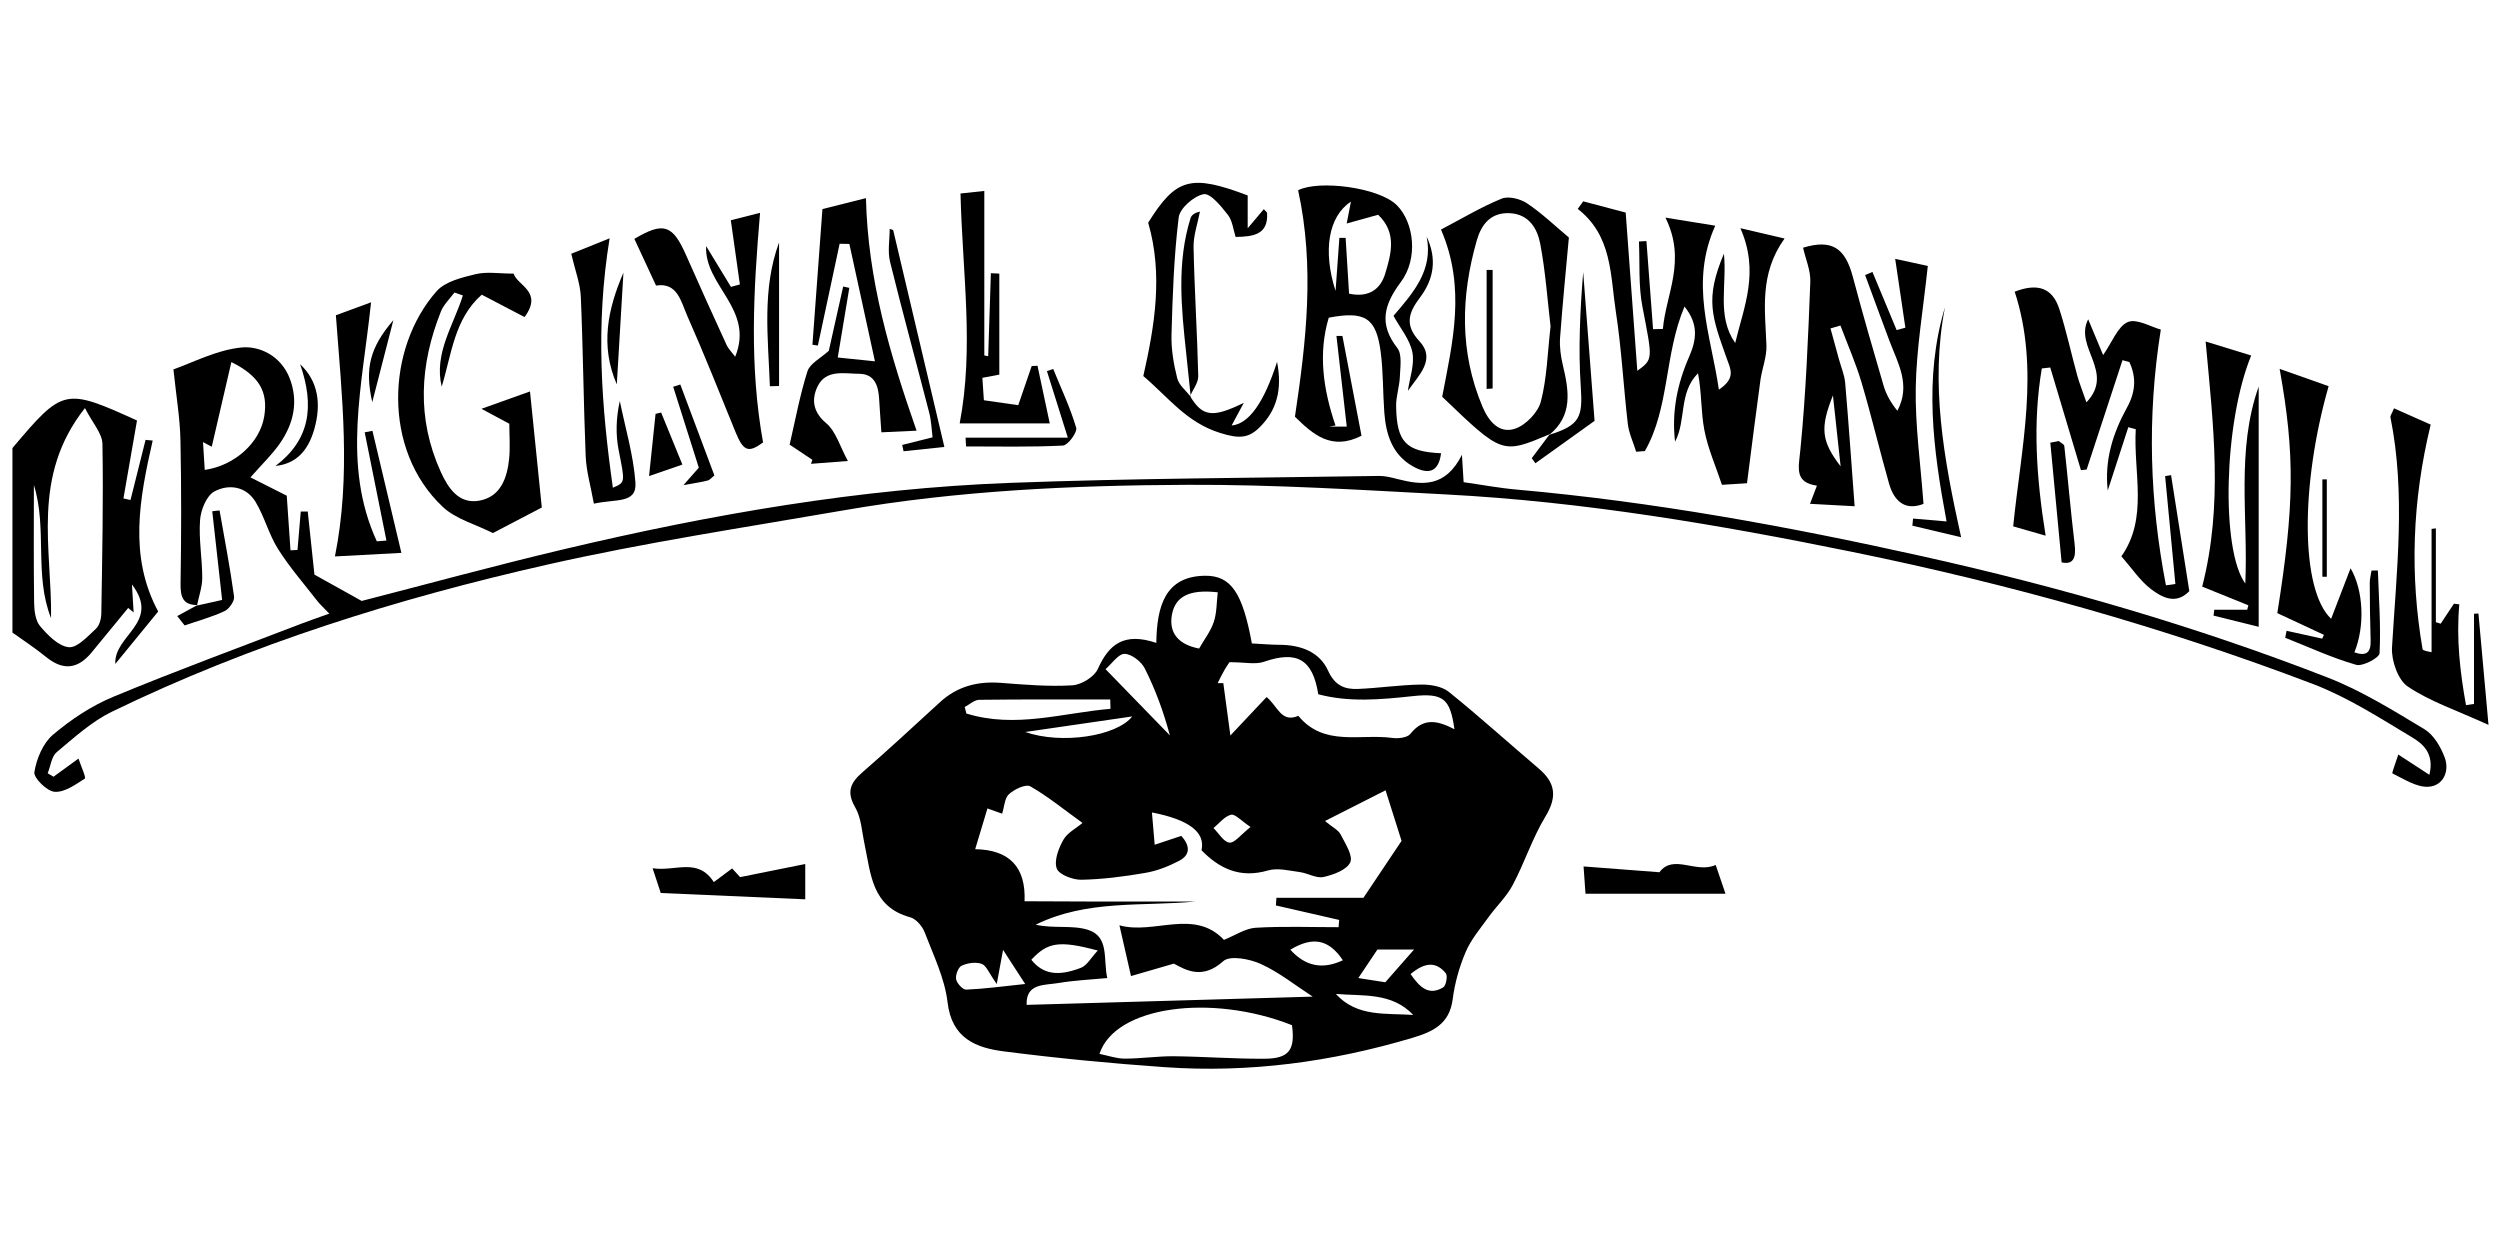 <?xml version="1.0" encoding="UTF-8"?><svg id="a" xmlns="http://www.w3.org/2000/svg" viewBox="0 0 400 200"><path d="M185.01,102.85c.08-5.91,1.44-10.63,7.75-10.73,4.26-.07,6.06,2.82,7.54,10.83,1.41,.07,2.94,.21,4.48,.22,3.32,.02,6.34,1.11,7.71,4.13,1.08,2.39,2.65,3.02,4.79,2.93,3.36-.14,6.71-.65,10.06-.7,1.5-.02,3.35,.27,4.46,1.16,4.91,3.95,9.59,8.2,14.4,12.28,2.7,2.29,2.97,4.54,1.07,7.67-2.09,3.45-3.34,7.39-5.24,10.97-.99,1.87-2.62,3.4-3.87,5.14-1.3,1.8-2.79,3.55-3.65,5.56-1.02,2.39-1.75,4.99-2.08,7.56-.5,3.98-3.19,5.22-6.46,6.19-12.92,3.85-26.1,5.63-39.56,4.69-8.62-.6-17.23-1.43-25.8-2.53-4.47-.57-8.33-2.09-9-7.85-.45-3.83-2.26-7.53-3.67-11.21-.37-.98-1.38-2.15-2.32-2.4-6.14-1.67-6.28-6.92-7.29-11.69-.43-1.99-.52-4.21-1.5-5.9-1.46-2.52-.73-3.97,1.2-5.64,4.21-3.65,8.28-7.45,12.4-11.21,2.78-2.54,6.05-3.35,9.75-3.06,3.79,.29,7.62,.62,11.4,.39,1.45-.09,3.5-1.35,4.07-2.61,1.76-3.94,4.18-5.93,9.38-4.17Zm7.24,33.15q.93-4.28-7.94-6.01c.14,1.7,.27,3.22,.44,5.17,1.85-.62,3.01-1.01,4.26-1.42,1.39,1.55,1.51,3.02-.37,4-1.66,.87-3.49,1.59-5.32,1.91-3.4,.59-6.85,1.04-10.29,1.11-1.37,.03-3.6-.82-3.95-1.8-.46-1.27,.29-3.23,1.06-4.59,.63-1.13,2.03-1.83,3.06-2.7-3-2.16-5.54-4.25-8.36-5.86-.71-.4-2.54,.47-3.4,1.25-.71,.64-.74,2.01-1.1,3.13l-2.35-.84c-.66,2.19-1.29,4.28-1.96,6.52q8.24,.14,7.9,8.33c3.29,.01,6.54,.03,9.8,.04,5.87,0,11.75,0,17.62,0-8.59,.82-17.42-.34-25.64,3.71,2.81,.66,5.82,.02,8.36,.82,3.46,1.09,2.42,4.71,3.09,7.72-2.85,.27-5.34,.37-7.78,.79-2.23,.38-5.26,0-5.12,3.5,15.36-.44,30.55-.88,45.77-1.32-2.82-1.83-5.39-3.91-8.31-5.23-1.78-.81-4.93-1.4-5.99-.45-3.35,3.03-6.03,1.41-7.91,.4-3,.87-5.17,1.5-6.86,1.99-.7-3.08-1.23-5.4-1.85-8.12,5.51,1.55,11.95-2.75,16.72,2.33,1.82-.73,3.42-1.84,5.08-1.94,4.41-.26,8.84-.09,13.26-.09l.1-1.16c-3.38-.77-6.75-1.55-10.13-2.32l.09-1.22h13.92c2.56-3.82,4.36-6.51,6.1-9.11-.8-2.52-1.67-5.27-2.56-8.09-3.21,1.63-6.26,3.17-9.69,4.91,1.22,1.02,2.13,1.44,2.49,2.14,.74,1.44,2.03,3.41,1.55,4.47-.55,1.21-2.69,2-4.28,2.35-1.15,.25-2.52-.62-3.81-.79-1.68-.22-3.53-.71-5.06-.26-4.42,1.29-7.73-.23-10.66-3.24Zm40.46-19.33c-.7-4.93-1.78-5.82-6.76-5.28-5.07,.55-10.12,1-15.03-.31-.89-5.66-3.46-7-8.67-5.2-1.38,.48-3.07,.07-5.52,.07,.1-.14-.35,.45-.72,1.08-.43,.74-.8,1.51-1.19,2.27h.91c.36,2.66,.72,5.33,1.13,8.38,1.92-2.04,3.83-4.07,5.79-6.15,1.77,1.41,2.33,4.2,5.08,3,4.11,5,9.93,2.83,15.05,3.54,.94,.13,2.4-.04,2.88-.65,2.17-2.75,4.53-2.04,7.05-.74Zm-56.8,51.95c1.4,.28,2.73,.76,4.06,.76,2.61,0,5.23-.4,7.84-.38,4.81,.05,9.62,.42,14.43,.4,4.01-.01,5.01-1.38,4.48-5.37-12.9-5.1-28.31-3.07-30.81,4.6Zm1.77-55.21l-.04-1.49c-6.99,0-13.98-.04-20.97,.05-.78,.01-1.55,.75-2.32,1.15l.27,1.04c7.81,2.43,15.4-.1,23.07-.75Zm14.18-9.65c.84-1.47,1.86-2.78,2.35-4.26,.49-1.49,.44-3.15,.63-4.73-4.62-.53-6.83,.71-7.34,3.63-.5,2.88,1.05,4.73,4.36,5.37Zm-14.98,3.3c3.71,3.82,7,7.21,10.3,10.6-1-3.74-2.31-7.32-4.01-10.7-.56-1.11-2.12-2.33-3.24-2.34-1-.01-2.02,1.56-3.05,2.45Zm-11.87,46.5c1.81,2.26,4.14,2.75,7.94,1.29,.97-.37,1.6-1.6,2.7-2.77-6.23-1.65-8.03-1.32-10.64,1.48Zm-5.54,3.87c-1.23-1.72-1.64-2.93-2.39-3.21-.94-.34-2.27-.15-3.21,.29-.55,.25-1.02,1.49-.89,2.17,.12,.66,1.07,1.68,1.61,1.66,2.89-.12,5.78-.52,9.44-.9-1.4-2.16-2.2-3.4-3.54-5.46-.4,2.18-.61,3.31-1.01,5.46Zm66.65,4.96c-3.46-3.65-8.04-2.99-12.38-3.36,3.38,3.74,8.02,3.05,12.38,3.36Zm-62.08-45.27c5.8,2.02,14.61,.69,17.12-2.49-5.68,.83-10.93,1.59-17.12,2.49Zm56.36,34.79c-1.02,1.53-1.95,2.9-3.07,4.58,1.71,.26,3.23,.5,4.32,.67,1.64-1.87,2.9-3.31,4.6-5.24h-5.85Zm-13.95,.04c2.42,2.67,5.15,3.22,8.41,1.69-2.25-3.35-4.79-3.86-8.41-1.69Zm-6.36-19.63c-1.51-1-2.48-2.13-3.13-1.96-1.05,.26-1.88,1.38-2.8,2.13,.84,.83,1.62,2.22,2.55,2.33,.81,.09,1.79-1.25,3.38-2.5Zm25.6,23.53c1.51,2.19,2.95,3.49,5.22,2.13,.46-.27,.75-1.84,.42-2.25-1.58-1.96-3.4-1.74-5.64,.12Z"/><path d="M31.61,96.81c-2.39,0-2.75-1.33-2.72-3.46,.12-7.65,.14-15.31-.02-22.97-.07-3.41-.65-6.81-1.12-11.28,2.98-1.03,6.83-3.09,10.85-3.5,3.03-.31,6.39,1.43,7.74,4.9,1.45,3.73,.64,7.28-1.56,10.45-1.23,1.77-2.83,3.29-4.71,5.43,2.22,1.12,4.08,2.06,5.81,2.93,.2,2.95,.4,5.85,.6,8.74l1.12-.06c.17-2.05,.35-4.09,.52-6.14h1.12c.37,3.51,.74,7,1.07,10.09,2.56,1.43,4.8,2.68,7.56,4.21,10.29-2.64,21.33-5.67,32.47-8.3,23.44-5.55,47.14-9.69,71.25-10.59,19.65-.74,39.34-.79,59-1.11,1-.02,2.03,.24,3.02,.5,3.91,1,7.64,1.4,10.3-3.88,.12,1.98,.18,2.89,.27,4.38,2.84,.4,5.68,.94,8.56,1.19,21.85,1.94,43.35,5.88,64.74,10.64,22.13,4.92,43.84,11.21,64.96,19.43,5.42,2.11,10.47,5.26,15.48,8.27,1.47,.89,2.6,2.82,3.23,4.52,.83,2.22-.26,4.53-2.58,4.68-1.9,.12-3.91-1.23-5.78-2.13-.13-.06,.55-1.78,.94-3.02,1.94,1.27,3.26,2.13,4.97,3.24,.85-3.47-1.12-5.01-2.79-6.01-5.15-3.09-10.29-6.41-15.86-8.53-23.94-9.11-48.58-16-73.66-21.12-21.46-4.38-43.08-8.05-65.01-9.2-13.78-.73-27.57-1.6-41.36-1.54-18.36,.08-36.73,.91-54.89,4.06-15.91,2.76-31.91,5.16-47.65,8.73-23.96,5.43-47.39,12.74-69.57,23.51-3.24,1.57-6.03,4.13-8.83,6.47-.84,.7-.98,2.23-1.45,3.38l.93,.56c1.11-.81,2.22-1.62,4-2.91,.43,1.3,1.24,3.05,1.01,3.2-1.49,.97-3.25,2.23-4.83,2.12-1.23-.09-3.39-2.23-3.24-3.15,.34-2.13,1.37-4.62,2.97-5.98,2.88-2.44,6.17-4.63,9.65-6.07,9.9-4.12,19.98-7.81,29.99-11.66,1.34-.52,2.7-.98,4.58-1.65-.91-.95-1.5-1.48-1.97-2.09-2.12-2.73-4.41-5.35-6.24-8.26-1.47-2.33-2.16-5.15-3.58-7.51-1.52-2.53-4.32-2.92-6.61-1.68-1.25,.68-2.16,2.94-2.28,4.57-.23,3.05,.35,6.15,.35,9.23,0,1.49-.55,2.98-.85,4.47l.12-.1Zm5.41-38.88c-1.14,4.91-2.16,9.3-3.14,13.55l-1.4-.75,.28,4.46c4.87-.72,8.85-4.41,9.52-8.59,.61-3.83-.69-6.4-5.26-8.67Z"/><path d="M253.29,32.21c2.43,.64,4.86,1.28,6.82,1.8,.65,8.86,1.25,17.09,1.86,25.32,2.59-1.88,2.43-1.85,.81-10.3-.65-3.37-.39-6.92-.55-10.39l1.2-.07,1.06,14.1,1.57-.04c.49-5.61,3.82-10.9,.41-17.81l7.97,1.29c-4.14,9.23-.71,17.36,.58,26.23,2.78-1.86,1.86-3.29,1.25-5.01-2.35-6.63-3.53-9.47-.44-16.74,.51,5.16-1.19,9.97,1.8,14.29,1.38-5.77,3.93-11.36,.83-18.37,2.59,.61,4.39,1.03,7.07,1.65-4.07,5.68-3.11,11.41-2.9,17.1,.07,1.84-.7,3.69-.96,5.55-.73,5.32-1.4,10.66-2.15,16.51-.75,.05-1.98,.12-4.01,.25-.97-2.93-2.25-5.79-2.82-8.79-.56-2.94-.41-6.02-1.01-9.06-3.13,3.15-1.84,7.49-3.67,10.95-.56-4.72,.34-9.22,2.23-13.54,1.17-2.68,1.61-5.19-.72-8.08-3.25,7.69-2.37,16.16-6.34,23.12l-1.39,.11c-.46-1.49-1.16-2.94-1.34-4.46-.7-5.99-1-12.03-1.92-17.98-.89-5.8-.56-12.13-6.09-16.41l.87-1.22Z"/><path d="M290.69,77.7c-3.61-.52-2.92-2.81-2.63-5.75,.88-8.91,1.24-17.88,1.59-26.84,.07-1.81-.75-3.66-1.16-5.48,4.59-1.38,6.72-.01,7.96,4.65,1.55,5.83,3.22,11.62,4.92,17.41,.42,1.44,1.18,2.78,2.21,4.03,2.19-4.12,.09-7.59-1.26-11.16-1.32-3.51-2.6-7.03-3.9-10.55l1.17-.5,3.87,9.3,1.4-.38c-.51-3.44-1.02-6.88-1.63-11.01,1.79,.39,3.69,.8,5.22,1.13-.74,6.96-1.82,13.19-1.93,19.44-.11,6.09,.77,12.19,1.24,18.63-2.81,1.1-4.66-.26-5.51-3.24-1.53-5.37-2.81-10.82-4.4-16.17-.92-3.1-2.24-6.09-3.38-9.13l-1.59,.47c.46,1.68,.92,3.35,1.38,5.03,.34,1.23,.86,2.44,.97,3.69,.55,6.39,.99,12.8,1.51,19.73l-7.14-.39c.44-1.17,.71-1.86,1.1-2.88Zm3.81-3.08c-.38-3.51-.76-7.02-1.23-11.36-2.08,5.23-1.87,7.31,1.23,11.36Z"/><path d="M348.06,93.43l-1.64-17.25,.95-.16c.97,6.13,1.93,12.26,2.92,18.56-2.11,2.22-4.35,1.03-6.14-.33-1.75-1.34-3.03-3.3-4.73-5.24,4.34-6.14,1.9-13.36,2.3-20.33l-1.19-.33c-1.1,3.38-2.2,6.75-3.29,10.13-.55-4.86,.83-9.19,3.06-13.23,1.39-2.51,1.55-4.86,.4-7.32l-1.1-.3-5.74,17.5-.91,.09-4.91-16.42-1.35,.15c-1.46,8.61-.91,17.29,.61,26.76-2.13-.61-3.56-1.02-5.19-1.49,1.28-12.72,4.3-25.14,.24-37.55,3.7-1.43,6.05-.61,7.15,2.8,1.12,3.48,1.89,7.08,2.86,10.61,.34,1.23,.82,2.42,1.47,4.29,4.62-4.85-2.03-8.82,.28-13.28,.83,1.99,1.57,3.74,2.39,5.72,1.48-2.12,2.34-4.59,3.95-5.28,1.42-.61,3.7,.78,5.28,1.2-2.26,14.24-1.74,27.62,.82,40.92l1.51-.21Z"/><path d="M18.45,106.23c-.25-4.64,7.32-6.59,2.66-12.72l.27,4.48-.87-.72c-1.95,2.37-3.9,4.75-5.85,7.12-2.15,2.61-4.49,2.98-7.23,.77-1.93-1.56-4.01-2.92-5.44-3.95v-29.52c8.11-9.6,8.35-9.66,19.93-4.41-.72,4.13-1.44,8.3-2.17,12.47l1.13,.25,2.41-9.62,1.14,.11c-2.11,9.26-3.88,18.51,.88,27.35-2.46,3.01-4.66,5.7-6.86,8.39Zm-13.03-28.64c0,6.28-.05,12.56,.04,18.84,.02,1.28,.2,2.88,.97,3.77,1.23,1.44,2.93,3.19,4.57,3.35,1.36,.13,3.02-1.73,4.34-2.94,.57-.52,.86-1.61,.87-2.44,.14-9.05,.34-18.1,.18-27.14-.03-1.69-1.58-3.34-2.8-5.74-8.67,10.99-5.25,22.54-5.42,33.62-2.74-6.9-.57-14.32-2.75-21.31Z"/><path d="M214.79,53.77c1.02,5.33,2.04,10.65,3.05,15.95-4.8,2.45-7.79-.23-10.65-3.05,1.8-12.01,3.19-23.95,.51-36.23,3.28-1.68,12.95-.47,15.8,2.4,2.77,2.78,3.43,8.54,.65,12.26-2.71,3.63-3.59,6.72-.58,10.58,.79,1.02,.47,3.02,.41,4.56-.06,1.59-.62,3.16-.6,4.74,.08,5.75,1.57,7.29,7.19,7.54-.41,3.28-2.28,3.36-4.55,2.07-3.27-1.87-4.27-5.09-4.53-8.59-.24-3.22-.16-6.48-.58-9.68-.72-5.48-2.51-6.6-8.31-5.49-1.71,5.7-.9,11.47,1.08,17.25l-1.02,.18h2.82c-.57-4.98-1.11-9.74-1.65-14.51h.94Zm1.07-6.78c3.22,.68,5.04-.78,5.77-3.2,.95-3.15,1.92-6.53-1.13-9.43-1.62,.45-3.12,.87-5.03,1.4,.26-1.33,.43-2.21,.68-3.5-3.6,2.34-4.53,7.87-2.46,14.29,.24-3.33,.42-5.91,.61-8.49h1c.18,2.97,.37,5.94,.55,8.92Z"/><path d="M72.72,46.79c-.74,1.01-1.72,1.92-2.17,3.04-3.4,8.53-3.9,17.12-.03,25.66,1.19,2.63,2.91,5.22,6.2,4.61,3.37-.62,4.43-3.62,4.74-6.69,.19-1.87,.03-3.78,.03-5.61l-4.46-2.39c3.2-1.14,5.84-2.09,7.77-2.78,.61,6,1.24,12.13,1.89,18.57-2.37,1.24-5.06,2.65-7.83,4.09-2.77-1.4-5.94-2.23-8.03-4.2-9.66-9.1-9.02-25.39-.97-34.5,1.37-1.55,4.03-2.19,6.23-2.72,1.79-.44,3.78-.09,6.09-.09,.6,1.94,4.76,2.86,1.75,6.95-2.14-1.12-4.37-2.29-6.85-3.58-4.4,3.87-4.82,9.54-6.41,14.72-1.27-5.36,1.9-9.82,3.39-14.6l-1.33-.46Z"/><path d="M389.74,84.54v15.01l.77,.24,2.12-3.2,.86,.11c-.5,5.52,.12,10.85,1.07,16.12l1.28-.19v-14.43l.71-.04c.51,5.63,1.01,11.25,1.61,17.82-5.13-2.34-9.36-3.74-12.91-6.13-1.58-1.06-2.65-4.17-2.53-6.26,.73-12.29,2.22-24.56-.25-36.83-.05-.23,.2-.52,.57-1.43,2,.89,3.98,1.77,5.87,2.61-2.99,12.32-3.33,24.09-1.3,35.92,.05,.29,1.15,.4,1.44,.5v-19.74l.7-.08Z"/><path d="M134.34,39.01l-3.48,16.28-.87-.13c.51-6.95,1.02-13.9,1.6-21.71,1.71-.43,4.14-1.04,6.96-1.75,.32,13.08,3.78,24.83,8.1,37.21-1.96,.09-3.62,.17-5.63,.26-.15-2.2-.27-3.78-.36-5.36-.12-2.09-.73-3.98-3.17-4-2.4-.02-5.37-.76-6.7,2.06-.93,1.99-.78,4,1.39,5.83,1.57,1.32,2.22,3.75,3.48,6.06-2.19,.17-4.04,.31-5.9,.45l.22-.64c-1.21-.81-2.42-1.62-3.64-2.43,.9-3.86,1.63-7.88,2.85-11.73,.4-1.25,2.11-2.09,3.42-3.29,.71-3.2,1.51-6.74,2.3-10.28l.98,.22c-.58,3.5-1.16,7.01-1.85,11.14,1.95,.2,3.36,.34,5.95,.61-1.49-6.83-2.79-12.81-4.09-18.78l-1.59-.03Z"/><path d="M365.87,100.93c1.89,.42,3.79,.84,5.68,1.25l.28-.6c-2.5-1.17-5-2.34-7.46-3.48,2.73-17.17,2.85-25.34,.37-39.08l7.84,2.77c-4.54,15.85-4.5,32.58,.4,37.22l3.11-8.09c2.07,3.52,2.33,9.26,.61,13.46,1.93,.66,2.67,.03,2.6-1.95-.1-3.05-.13-6.1-.14-9.15,0-.66,.18-1.33,.28-1.99l1.02-.02c.15,4.42,.49,8.85,.27,13.25-.04,.73-2.7,2.15-3.75,1.85-3.88-1.12-7.58-2.83-11.35-4.33l.22-1.11Z"/><path d="M104.97,45.7c-1.32-2.85-2.39-5.17-3.47-7.48,4.65-2.77,6.12-2.28,8.27,2.6,2.13,4.84,4.32,9.65,6.52,14.45,.23,.49,.65,.9,1.34,1.81,3.11-7.66-4.96-11.32-4.65-17.71l3.97,6.53,1.43-.39c-.46-3.24-.92-6.48-1.45-10.27l4.68-1.19c-1.07,12.54-1.73,24.48,.48,36.74-2.31,1.69-3.13,1.46-4.39-1.62-2.54-6.24-5.02-12.5-7.75-18.66-.99-2.24-1.55-5.37-4.98-4.82Z"/><path d="M247.96,69.47c-7.64,3.2-7.55,3.28-17.21-5.99,1.64-8.61,3.86-17.38-.19-26.75,3.3-1.73,6.4-3.6,9.71-4.95,1.1-.45,2.99,.04,4.07,.76,2.41,1.62,4.54,3.67,6.68,5.46-.49,5.39-1.02,10.72-1.41,16.07-.1,1.43,.11,2.93,.44,4.33,.97,4.09,1.67,8.07-2.19,11.19l.11-.11Zm.13-17.25c-.5-4.24-.81-8.77-1.65-13.2-.46-2.42-1.78-4.74-4.85-4.91-3.06-.16-4.57,1.79-5.3,4.34-2.56,8.94-2.78,17.83,.89,26.58,1,2.39,2.7,4.41,5.23,3.56,1.72-.57,3.68-2.61,4.13-4.35,.98-3.77,1.06-7.78,1.55-12.02Z"/><path d="M361.39,61.88v38.41c-2.68-.66-4.95-1.23-7.22-1.79l.11-.94h5.27l.19-.71c-2.52-1.02-5.05-2.04-7.39-2.99,3.36-13.11,1.79-25.68,.55-39.22,2.43,.75,4.82,1.48,7.29,2.24-4.42,10.78-4.85,31.17-.94,36.49,.47-10.62-1.49-21.26,2.13-31.49Z"/><path d="M190.42,63.39c1.97,3.28,3.58,3.52,8.59,1.06-.71,1.32-1.28,2.39-1.95,3.63q4.13-.38,7.27-10.18c.87,4.47-.07,7.78-2.8,10.48-1.81,1.79-3.35,1.82-6.34,.88-5.39-1.69-8.25-5.7-12.26-9.09,1.81-8.02,3.19-16.21,.78-24.54,4.44-7.13,6.8-7.81,15.92-4.36v5.25c1.15-1.35,1.86-2.2,2.58-3.05,.22,.26,.52,.45,.53,.66,.16,3.34-2.07,3.74-5.04,3.78-.38-1.15-.5-2.58-1.23-3.52-1.08-1.38-2.81-3.52-3.89-3.32-1.56,.29-3.81,2.25-3.99,3.72-.76,6.22-.98,12.52-1.15,18.79-.06,2.32,.35,4.7,.92,6.96,.28,1.09,1.41,1.97,2.16,2.94l-.1-.1Z"/><path d="M153.55,67.73c2.31-12.08,.45-23.91,.13-36.77l3.81-.41v26.32l.62,.13,.43-13.29,1.35,.07v16.16l-2.71,.51c.09,1.3,.16,2.45,.24,3.59,1.75,.25,3.36,.49,5.5,.79,.69-2.02,1.42-4.14,2.15-6.26l.93-.05c.61,2.89,1.23,5.78,1.96,9.22h-14.39Z"/><path d="M64.24,88.46c-4.01,.22-7.11,.38-10.65,.57,2.59-12.92,1.13-25.51,.15-38.59,1.63-.6,3.44-1.26,5.63-2.07-1.38,13.29-4.7,26,.92,38.24l1.54-.12c-1.16-5.77-2.32-11.55-3.48-17.32l1.24-.24c1.52,6.39,3.03,12.78,4.63,19.52Z"/><path d="M95.02,80.59c-.5-2.79-1.21-5.18-1.31-7.6-.35-8.49-.41-17-.78-25.49-.09-2.13-.91-4.23-1.53-6.9,1.71-.69,3.46-1.39,6.14-2.47-2.3,14.01-1.31,27,.52,39.91,2.05-.89,1.93-.86,.92-6.05-.49-2.51-.41-5.14,.19-7.83,.88,4.34,2.18,8.66,2.5,13.04,.25,3.45-3.15,2.59-6.66,3.39Z"/><path d="M104.43,138.92c3.7,.55,7.19-1.77,9.78,2.21l2.93-2.18c.66,.71,1.3,1.41,1.28,1.39,3.66-.74,6.8-1.37,10.42-2.1v5.65c-7.64-.33-15.08-.66-23.12-1.01-.26-.79-.68-2.06-1.3-3.95Z"/><path d="M265.52,139.55c2.21-2.98,5.87,.28,8.99-1.16,.55,1.61,1,2.94,1.57,4.61h-22.4c-.09-1.24-.19-2.66-.31-4.37,4.33,.33,8.05,.61,12.15,.93Z"/><path d="M311.18,49.24c-2.34,12.12-.22,24.02,2.6,36.72-3.47-.83-5.64-1.34-7.8-1.85,.04-.38,.08-.76,.11-1.14,1.63,.14,3.26,.28,5.36,.46-2.17-11.6-3.65-22.9-.28-34.19Z"/><path d="M142.91,36.82c2.69,11.38,5.37,22.76,8.19,34.69-2.68,.29-4.6,.49-6.53,.69l-.22-1.01c1.43-.36,2.86-.72,4.86-1.22-.16-1.27-.2-2.65-.54-3.95-2.07-8.05-4.27-16.06-6.26-24.13-.41-1.67-.06-3.52-.06-5.28l.55,.21Z"/><path d="M247.85,69.58c4.96-1.55,5.41-2.83,5.07-7.77-.41-6.06-.1-12.18,.39-18.27,.6,7.8,1.19,15.59,1.82,23.8-2.89,2.07-6.18,4.42-9.47,6.78l-.58-.81c.96-1.28,1.92-2.56,2.88-3.84l-.11,.11Z"/><path d="M170.85,70.02c-1.39-4.43-2.37-7.53-3.34-10.64l1-.35c1.27,3.12,2.73,6.19,3.68,9.41,.21,.72-1.32,2.8-2.12,2.85-5.16,.26-10.33,.14-15.5,.14l-.08-1.4h16.37Z"/><path d="M228.27,37.87c1.64,3.51,1.2,6.72-1.07,9.73-1.69,2.24-2.61,4.29-.11,6.97,2.73,2.92-.11,5.48-1.83,7.97,.29-2.07,1.1-4.23,.72-6.17-.39-2.03-1.93-3.84-3.02-5.84,3.22-3.75,6.36-7.32,5.31-12.66Z"/><path d="M190.52,63.49c-.24-2.33-.48-4.65-.73-6.98-.78-7.23-1.52-14.46,.69-21.59,.15-.47,.58-.86,1.51-1.06-.36,1.9-1.06,3.81-1.02,5.71,.14,6.87,.59,13.74,.75,20.61,.02,1.06-.85,2.14-1.31,3.21l.1,.1Z"/><path d="M31.48,96.9c1.54-.35,3.09-.69,4.06-.91-.59-5.33-1.08-9.76-1.58-14.19l1.17-.13c.8,4.59,1.69,9.16,2.32,13.77,.1,.72-.78,1.99-1.52,2.34-2.04,.95-4.25,1.55-6.39,2.29l-1.18-1.5c1.08-.59,2.15-1.17,3.23-1.76l-.12,.1Z"/><path d="M329.39,70.56c.31,.27,.87,.51,.9,.81,.58,5.22,1.02,10.45,1.65,15.67,.28,2.3-.26,3.34-2.08,2.94-.63-6.65-1.22-12.9-1.81-19.15l1.35-.27Z"/><path d="M123.18,61.8c-.27-7.72-1.3-15.49,1.47-23.01v22.97l-1.47,.04Z"/><path d="M99.75,43.63l-1.06,17.87c-2.7-6.17-1.44-12.11,1.06-17.87Z"/><path d="M114.29,76.07c-.39,.31-.69,.71-1.06,.81-.97,.26-1.98,.39-3.88,.74l2.46-2.79c-1.37-4.31-2.73-8.63-4.1-12.95l1.14-.36c1.81,4.83,3.62,9.66,5.45,14.54Z"/><path d="M44.08,74.55c5.52-4.17,6.28-9.55,3.94-16.28,2.85,2.67,3.44,6.3,2.26,10.42-1.01,3.55-3.01,5.53-6.2,5.86Z"/><path d="M109.19,74.33c-1.68,.58-2.96,1.02-5.34,1.84,.41-3.9,.73-6.92,1.04-9.95l.89-.22c1.03,2.52,2.06,5.04,3.4,8.33Z"/><path d="M59.56,64.35c-1.21-5.39-.41-8.7,3.38-13.13-1.08,4.22-2.17,8.44-3.38,13.13Z"/><path d="M371.58,92.27v-15.57h.71v15.58h-.71Z"/><path d="M237.86,62.23v-19.04h.96v18.97l-.96,.07Z"/></svg>